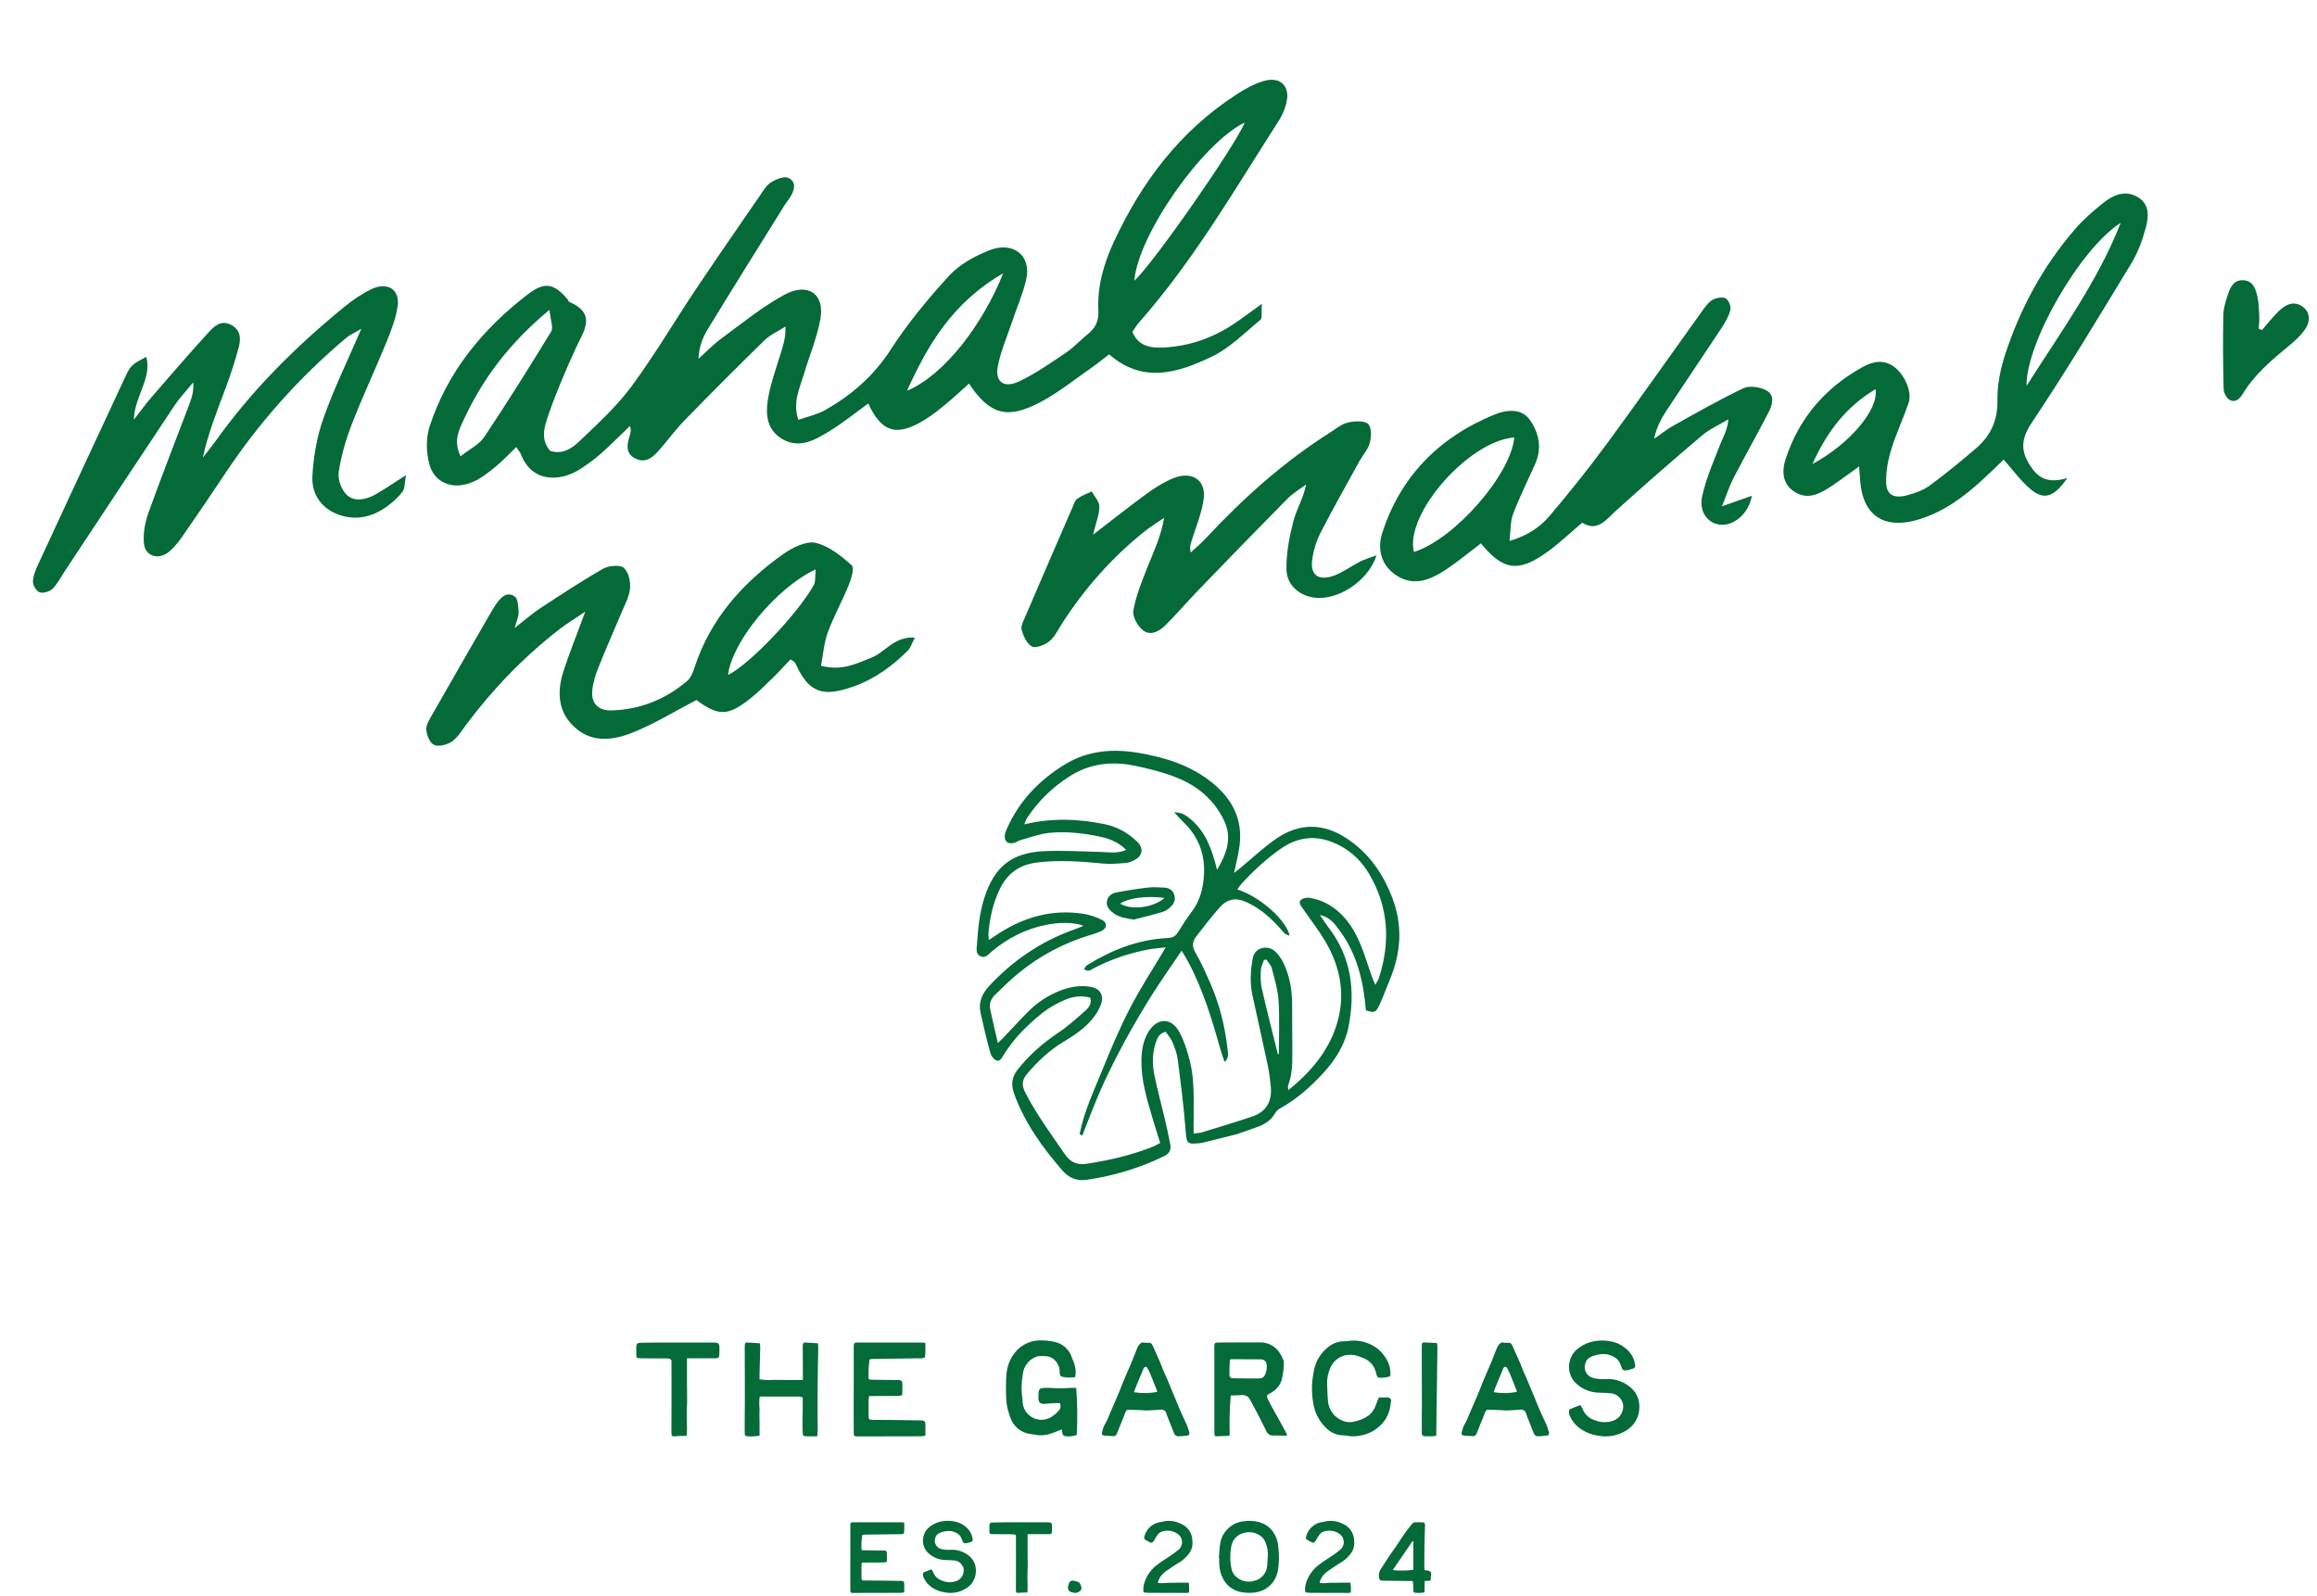 <svg width="707" height="487" viewBox="0 0 707 487" fill="none" xmlns="http://www.w3.org/2000/svg">
<g clip-path="url(#clip0_1074_475)">
<path d="M345.53 101.259C347.338 105.656 351.094 106.24 355.092 106.033C363.609 105.603 371.172 102.678 377.928 97.847C379.845 96.474 381.761 95.087 385.042 92.73C384.832 95.565 385.207 97.101 384.599 97.595C379.774 101.535 375.271 106.214 369.687 108.864C359.621 113.646 348.866 117.248 338.44 108.113C336.757 109.403 335.083 110.793 333.288 112.042C328.103 115.642 323.168 119.662 317.593 122.636C307.353 128.087 302.038 126.549 295.676 117.05C293.397 119.079 291.243 121.119 288.953 123.011C286.824 124.768 284.666 126.542 282.304 128.007C273.72 133.339 269.054 132.046 264.938 123.118C261.031 125.934 257.341 128.943 253.292 131.439C248.969 134.1 244.135 137.003 238.932 134.092C233.51 131.055 233.549 125.687 234.55 120.592C235.377 116.367 236.873 112.243 238.141 108.093C238.906 105.59 239.79 103.121 239.671 99.64C237.521 101.024 235.045 102.116 233.278 103.83C225.056 111.839 216.967 119.973 208.969 128.173C206.185 131.026 203.833 134.236 201.232 137.24C199.374 139.388 197.198 141.444 194.021 139.979C190.859 138.52 191.253 135.75 192.12 133.066C192.396 132.201 192.68 131.343 192.218 129.979C189.283 132.793 186.432 135.687 183.388 138.395C181.525 140.059 179.443 141.524 177.342 142.933C171.09 147.127 162.362 147.343 159.018 138.745C158.766 138.094 158.263 137.527 157.539 136.4C155.321 138.524 153.391 140.641 151.165 142.449C149.041 144.176 146.806 145.971 144.284 147.058C138.275 149.654 132.462 147.411 130.963 141.462C130.058 137.89 129.953 133.68 131.077 130.19C136.37 113.819 146.984 100.572 161.107 89.768C166.272 85.809 169.158 86.517 173.278 91.443C173.432 91.626 173.445 91.993 173.622 92.066C182.31 95.79 178.047 101.064 175.645 106.353C172.623 112.989 169.715 119.702 167.355 126.553C166.153 130.049 164.785 134.012 167.873 137.553C171.723 138.851 174.638 136.694 176.849 134.585C182.439 129.274 188.223 123.948 192.719 117.863C199.76 108.345 205.721 98.145 212.296 88.324C218.73 78.708 225.335 69.187 231.9 59.648C232.873 58.232 233.796 56.582 235.213 55.68C236.689 54.737 239.154 53.712 240.439 54.24C242.986 55.292 242.559 57.733 241.312 59.826C240.684 60.877 239.887 61.84 239.236 62.885C231.452 75.394 223.636 87.885 215.958 100.452C214.347 103.085 213.279 105.994 213.119 109.482C215.427 107.415 217.572 105.159 220.076 103.323C226.366 98.708 232.453 93.698 239.316 89.955C246.507 86.035 251.751 89.692 250.327 97.387C249.245 103.253 246.84 108.918 245.129 114.695C243.924 118.761 241.837 122.779 243.608 128.109C246.539 127.076 249.281 126.512 251.563 125.234C259.881 120.586 266.636 114.637 271.768 106.701C276.934 98.711 283.133 91.197 289.651 84.084C292.709 80.749 297.307 78.211 301.721 76.43C309.138 73.43 314.831 77.968 313.123 85.303C312.047 89.935 310.072 94.399 308.554 98.95C307.099 103.295 305.203 107.579 304.431 112.016C303.64 116.612 306.432 118.517 310.951 116.382C315.981 113.998 320.58 110.775 325.181 107.675C327.68 105.983 329.733 103.734 332.075 101.823C334.381 99.937 335.295 97.754 335.149 94.838C334.79 87.532 336.735 80.547 339.846 73.855C348.22 55.862 359.792 40.098 377.45 28.726C379.978 27.097 382.737 25.544 385.636 24.701C390.255 23.358 393.357 25.853 392.72 30.329C392.391 32.626 391.383 35.004 390.083 37.021C376.697 57.915 364.281 79.398 347.602 98.352C346.807 99.25 346.211 100.298 345.537 101.251L345.53 101.259ZM167.673 94.534C155.408 104.706 147.454 115.412 141.73 127.584C140.152 130.942 138.174 134.462 140.546 139.212C143.289 137.047 146.244 135.616 147.744 133.366C154.812 122.779 161.569 111.999 168.182 101.158C168.915 99.962 167.987 97.906 167.673 94.527L167.673 94.534ZM346.135 85.637C351.684 80.697 376.88 44.597 379.811 37.385C366.849 43.652 347.176 71.835 346.135 85.637ZM276.745 119.233C288.253 114.405 299.923 98.899 306.107 83.39C290.362 92.524 283.019 105.512 276.745 119.233Z" fill="#046A38"/>
<path d="M44.624 108.874C46.447 115.382 41.131 120.622 40.839 128.057C43.147 125.096 44.504 123.204 46.032 121.435C51.878 114.691 57.691 107.914 63.727 101.321C65.314 99.591 67.398 97.563 70.4 99.063C73.466 100.595 73.545 103.35 72.852 105.97C71.742 110.159 70.372 114.302 68.857 118.377C66.271 125.325 63.485 132.209 61.9 139.621C63.343 137.743 64.843 135.905 66.22 133.982C77.092 118.84 90.332 105.652 105.019 93.679C107.53 91.626 110.283 89.691 113.239 88.267C118.258 85.848 122.135 88.326 121.318 93.588C120.734 97.332 119.291 101.026 117.831 104.607C114.44 112.922 110.586 121.085 107.346 129.446C105.514 134.165 104.089 139.106 103.356 144.044C103.022 146.29 104.134 149.414 105.828 151.014C108.135 153.188 111.66 152.499 114.494 150.904C117.275 149.335 119.897 147.511 123.888 144.969C123.405 147.602 123.546 149.026 122.877 149.943C121.737 151.509 120.202 152.903 118.616 154.128C114.121 157.588 108.925 159.018 103.431 157.075C97.753 155.067 95.016 150.431 95.326 145.144C95.666 139.248 96.712 133.204 98.7 127.593C101.839 118.721 106.019 110.151 110.258 100.307C108.109 101.597 106.663 102.227 105.538 103.179C91.225 115.246 79.044 128.951 68.888 144.211C64.662 150.563 60.369 156.871 56.02 163.147C54.767 164.959 53.407 166.801 51.713 168.244C48.413 171.071 44.198 169.773 43.896 165.635C43.672 162.624 44.255 159.378 45.293 156.478C49.214 145.541 53.47 134.709 57.591 123.835C58.419 121.645 59.215 119.449 58.948 116.686C57.022 119.055 54.883 121.296 53.209 123.804C42.019 140.585 30.926 157.416 19.793 174.236C18.573 176.074 17.579 178.119 16.025 179.666C15.18 180.51 13.064 181.127 12.068 180.72C11.016 180.289 9.992 178.507 10.051 177.349C10.143 175.511 10.98 173.644 11.787 171.894C20.467 153.121 29.202 134.359 37.937 115.603C39.9 111.386 39.94 111.397 44.625 108.888L44.624 108.874Z" fill="#046A38"/>
<path d="M250.497 203.132C257.143 204.842 261.405 202.406 265.896 200.669C270.194 199.002 272.776 194.122 279.167 194.551C278.228 196.309 277.865 197.693 276.95 198.594C272.285 203.191 267.057 207.084 260.614 209.405C250.872 212.92 246.725 211.302 242.672 202.316C242.503 201.947 241.932 201.732 241.209 201.189C239.374 203.115 237.579 205.112 235.65 206.99C233.508 209.082 231.374 211.21 229.011 213.085C222.112 218.561 219.257 218.564 212.491 213.592C206.359 216.81 200.527 220.338 194.284 223.02C188.01 225.71 181.171 227.12 175.465 222.004C170.058 217.162 169.94 210.935 171.992 204.623C173.772 199.159 175.941 193.8 178.598 186.623C175.088 188.996 172.878 190.32 170.873 191.869C159.825 200.411 150.351 210.271 142.169 221.226C140.843 223.002 139.646 225.048 137.853 226.282C136.451 227.247 133.741 227.929 132.458 227.294C131.096 226.618 130.178 224.275 130.078 222.602C129.982 221.094 131.1 219.424 131.943 217.949C137.877 207.52 143.882 197.126 149.871 186.724C150.36 185.877 150.881 185.043 151.448 184.237C152.795 182.324 154.598 180.356 157.008 181.969C158.138 182.73 158.12 185.176 158.259 186.892C158.347 187.926 157.746 189.02 157.047 191.607C160.513 188.912 162.536 187.096 164.813 185.612C171.162 181.459 177.502 177.264 184.105 173.493C185.74 172.558 189.296 172.292 190.344 173.25C191.827 174.607 192.435 177.425 192.248 179.538C192.014 182.076 190.623 184.558 189.596 187.024C187.268 192.632 184.776 198.179 182.534 203.813C181.643 206.052 180.925 208.43 180.711 210.788C180.374 214.552 182.533 216.884 186.556 216.77C195.41 216.53 203.156 213.327 209.681 207.774C210.903 206.735 211.523 204.913 212.038 203.353C216.77 188.992 226.462 177.911 239.117 168.974C241.836 167.054 246.073 164.985 248.869 165.638C252.943 166.581 256.65 169.62 259.825 172.429C260.771 173.26 259.804 176.465 259.039 178.348C257.048 183.292 254.425 188.023 252.574 192.999C251.426 196.072 251.23 199.437 250.52 203.124L250.497 203.132ZM248.874 173.753C236.589 179.5 223.249 196.116 222.166 205.906C228.237 203.157 243.346 187.444 248.345 178.464C248.924 177.42 248.658 175.981 248.874 173.753Z" fill="#046A38"/>
<path d="M460.584 165.069C466.617 163.293 470.231 160.506 473.055 157.167C479.124 149.981 485.001 142.628 490.544 135.086C500.195 121.964 509.519 108.643 519.014 95.425C520.011 94.029 521.028 92.48 522.452 91.563C523.519 90.875 525.645 90.502 526.582 91.051C527.543 91.604 528.263 93.582 527.974 94.693C527.431 96.732 526.227 98.678 525.021 100.508C519.607 108.719 514.064 116.868 508.641 125.072C506.919 127.67 505.424 130.395 504.735 133.88C506.678 132.541 508.524 131.044 510.59 129.89C517.671 125.95 524.711 121.898 532.054 118.428C533.863 117.575 537.211 118.111 539.074 119.172C541.604 120.615 540.861 123.498 539.708 125.714C536.226 132.435 532.493 139.038 529.01 145.752C527.736 148.208 526.897 150.854 525.432 154.478C529.349 153.103 531.78 152.246 534.553 151.276C533.652 156.565 529.263 160.392 525.103 160.113C521.271 159.86 518.345 156.306 519.382 151.467C520.535 146.122 522.807 140.965 524.814 135.792C525.729 133.429 527.163 131.228 527.363 127.96C524.649 129.596 521.64 130.931 519.288 132.928C510.485 140.375 501.803 147.965 493.261 155.673C490.038 158.581 487.516 162.409 482.787 159.491C478.886 162.791 475.807 165.753 472.351 168.261C463.368 174.777 458.754 174.165 451.873 165.803C448.27 168.524 444.805 171.429 441.029 173.919C436.659 176.792 431.773 178.913 426.641 175.911C421.347 172.82 420.199 167.493 421.795 162.546C427.214 145.783 438.698 133.551 456.079 126.47C459.64 125.021 464.238 124.523 466.731 128.009C469.598 132.007 470.606 136.732 468.42 141.587C466.127 146.681 463.651 151.724 461.67 156.917C460.822 159.145 461.003 161.705 460.607 165.067L460.584 165.069ZM431.433 168.411C443.954 164.5 461.109 144.651 462.056 133.488C448.418 134.399 428.579 156.668 431.433 168.411Z" fill="#046A38"/>
<path d="M630.802 145.858C626.755 151.822 623.604 152.633 619.621 149.291C616.635 146.78 614.341 143.546 611.387 140.239C609.227 142.301 607.13 144.373 604.965 146.364C599.391 151.486 593.344 156.018 585.817 158.398C575.328 161.713 568.69 157.637 567.679 147.411C567.539 146.001 567.462 144.586 567.288 142.321C564.213 144.519 561.683 146.422 559.049 148.196C555.603 150.523 551.824 152.688 547.708 150.149C543.707 147.68 543.658 143.595 544.943 139.776C548.944 127.852 556.641 118.456 568.314 112.022C571.352 110.346 574.575 109.565 577.739 111.767C581.183 114.163 583.556 119.634 582.374 122.991C580.696 127.785 578.526 132.444 577.046 137.281C576.069 140.464 575.475 143.87 575.532 147.154C575.596 150.927 577.779 152.194 581.799 151.157C584.248 150.522 586.823 149.611 588.797 148.168C593.659 144.615 598.296 140.776 602.86 136.885C607.453 132.97 609.586 128.235 609.49 122.228C609.41 117.533 610.372 112.635 611.867 108.1C616.425 94.208 623.315 81.305 633.183 69.904C635.756 66.93 638.817 64.251 641.965 61.781C644.812 59.543 648.311 57.998 651.945 59.94C656.05 62.127 655.69 66.049 654.737 69.547C653.737 73.236 652.391 76.988 650.382 80.301C640.464 96.63 630.629 113.019 619.988 128.943C616.722 133.83 616.492 137.417 619.41 141.981C621.736 145.631 624.612 147.725 630.817 145.857L630.802 145.858ZM647.095 67.999C634.592 75.983 618.154 104.762 618.366 117.754C629.028 100.985 640.231 85.587 647.095 67.999ZM553.026 141.592C564.525 135.416 573.408 124.761 572.277 118.748C563.341 124.15 557.617 131.469 553.026 141.592Z" fill="#046A38"/>
<path d="M420.051 169.422C417.369 177.654 407.615 183.645 400.389 182.246C396.132 181.419 392.597 178.345 392.54 173.648C392.474 168.742 393.442 163.714 394.698 158.902C395.635 155.304 397.76 151.968 398.53 147.82C396.633 149.257 394.504 150.502 392.865 152.157C383.755 161.372 374.737 170.674 365.743 179.989C362.284 183.572 359.066 187.36 355.524 190.869C353.687 192.683 350.928 194.143 348.674 192.239C347.035 190.858 345.501 188.106 345.832 186.242C346.627 181.804 348.38 177.472 350.075 173.21C352.005 168.353 354.287 163.621 355.217 158.005C353.244 159.36 351.177 160.615 349.315 162.099C339.184 170.175 330.881 179.674 324.041 190.288C322.845 192.139 321.881 194.282 320.206 195.666C318.867 196.771 316.027 197.876 314.924 197.29C313.317 196.426 312.286 194.14 311.753 192.27C311.413 191.077 312.27 189.483 312.838 188.163C317.621 177.001 322.46 165.856 327.292 154.72C327.675 153.832 327.962 152.714 328.7 152.189C330.012 151.244 331.633 150.673 333.125 149.945C333.952 151.49 335.463 153.032 335.449 154.576C335.424 157.08 334.395 159.582 333.525 163.153C339.63 158.466 344.689 154.436 349.927 150.623C352.359 148.85 354.993 147.191 357.796 146.002C363.461 143.592 367.976 146.266 367.306 152.021C366.792 156.474 364.868 160.797 363.555 165.173C363.282 166.081 362.922 166.96 363.348 168.557C364.793 167.213 366.338 165.955 367.675 164.525C379.088 152.27 391.506 141.041 405.981 131.889C407.695 130.806 409.366 129.358 411.27 128.93C413.273 128.474 416.332 128.296 417.448 129.35C418.597 130.43 418.464 133.26 417.969 135.122C417.44 137.146 415.794 138.916 414.737 140.843C410.736 148.116 406.632 155.354 402.865 162.731C401.56 165.29 400.733 168.188 400.373 170.998C399.807 175.484 402.367 177.306 406.993 175.653C409.84 174.634 412.308 172.728 415.025 171.344C416.418 170.639 417.973 170.216 420.06 169.436L420.051 169.422Z" fill="#046A38"/>
</g>
<path d="M478.969 431.947C478.687 431.34 478.687 430.653 478.929 430.007L482.202 428.714C482.485 429.077 482.728 429.481 482.93 429.926C483.576 431.583 484.951 432.876 486.688 433.361C488.426 434.088 490.366 434.129 492.144 433.523C494.286 432.836 495.579 430.694 495.256 428.471C494.852 426.653 493.356 425.279 491.497 425.117C490.366 425.036 489.275 424.955 488.143 424.955C485.557 424.955 483.051 424.026 481.111 422.288C479.252 420.672 478.404 418.166 478.889 415.741C479.212 413.923 480.263 412.266 481.798 411.255C483.536 409.962 485.597 409.235 487.739 409.073C489.76 408.911 491.821 409.194 493.76 409.962C494.447 410.286 495.134 410.69 495.741 411.175C497.519 412.468 498.691 414.408 498.933 416.549C499.014 416.752 498.974 416.994 498.893 417.156C498.772 417.358 498.61 417.479 498.408 417.56C497.963 417.721 497.519 417.843 497.074 417.964C495.337 418.368 495.094 418.206 494.569 416.59C494.205 415.377 493.356 414.408 492.184 413.882C490.932 413.195 489.436 412.993 488.022 413.276C487.052 413.397 486.082 413.68 485.233 414.125C484.506 414.488 483.94 415.175 483.779 415.984C483.415 416.913 483.496 418.004 484.021 418.853C484.506 419.742 485.395 420.348 486.365 420.51C487.537 420.793 488.749 420.874 489.962 420.793C492.508 420.631 495.013 421.399 497.034 422.935C499.176 424.43 500.388 426.976 500.226 429.562C500.186 432.31 498.772 434.856 496.428 436.352C493.76 438.089 490.487 438.695 487.375 438.008C485.678 437.766 484.061 437.119 482.607 436.19C480.99 435.18 479.737 433.684 478.969 431.947Z" fill="#046A38"/>
<path d="M456.765 411.296C457.29 410.245 457.937 409.275 459.149 409.72C459.675 409.72 459.998 409.72 460.362 409.72C460.766 409.68 461.17 409.962 461.372 410.367C462.14 412.064 462.908 413.802 463.676 415.499C464.12 416.55 464.484 417.6 464.928 418.651C465.09 419.055 465.333 419.459 465.535 419.904C466.545 422.329 467.555 424.753 468.566 427.219C469.091 428.471 469.576 429.765 470.142 430.977C470.667 432.23 471.314 433.402 471.839 434.655C472.162 435.422 472.445 436.231 472.647 437.079C472.728 437.281 472.688 437.564 472.566 437.766C472.405 437.968 472.162 438.049 471.92 438.049C470.99 438.17 470.061 438.251 469.131 438.251C468.848 438.211 468.606 438.09 468.404 437.928C468.242 437.766 468.081 437.564 468 437.322C467.313 435.584 466.626 433.846 465.939 432.109C465.858 431.826 465.777 431.583 465.656 431.3C465.494 430.492 464.726 429.967 463.878 430.128C462.504 430.25 461.089 430.29 459.715 430.371C458.988 430.371 458.301 430.29 457.614 430.25C456.482 430.209 455.351 430.209 454.26 430.128C453.815 430.088 453.411 430.33 453.249 430.735C452.966 431.381 452.724 432.068 452.481 432.715C451.875 434.129 451.309 435.544 450.744 436.998C450.299 438.17 450.057 438.292 448.763 438.17C448.319 438.13 447.834 438.13 447.349 438.09C445.975 438.049 445.773 437.766 446.177 436.473C446.379 435.584 446.743 434.776 447.228 434.008C447.672 433.159 448.076 432.27 448.4 431.341C449.774 428.148 451.229 424.956 452.441 421.723C453.168 419.864 454.017 418.085 454.785 416.267C455.432 414.772 455.997 413.236 456.603 411.7C456.684 411.579 456.725 411.417 456.765 411.296ZM455.755 424.794C458.099 425.198 460.483 425.158 462.827 424.713C462.827 424.592 462.827 424.43 462.787 424.309C462.14 422.652 461.493 420.995 460.806 419.338C460.523 418.692 460.241 418.045 459.877 417.439C459.554 416.873 459.028 416.913 458.705 417.52C458.665 417.641 458.624 417.803 458.543 417.924C458.018 419.217 457.452 420.51 456.927 421.803C456.523 422.773 456.119 423.784 455.755 424.794Z" fill="#046A38"/>
<path d="M437.198 409.72C437.602 409.761 438.006 409.761 438.451 409.801C438.532 410.084 438.572 410.407 438.612 410.69C438.491 419.823 438.37 428.876 438.249 438.09C437.036 438.292 435.784 438.292 434.531 438.211C434.369 438.211 434.167 438.13 434.046 437.969C433.925 437.807 433.844 437.645 433.844 437.443C433.844 435.705 433.844 434.008 433.844 432.27C433.844 430.816 433.884 429.361 433.884 427.906C433.884 424.309 433.844 420.672 433.844 417.075C433.844 414.974 433.844 412.832 433.844 410.731C433.844 409.639 434.005 409.518 435.097 409.639C435.784 409.72 436.471 409.68 437.198 409.72Z" fill="#046A38"/>
<path d="M419.87 428.593C420.153 427.825 420.436 427.098 420.759 426.37C421.567 426.37 422.295 426.451 422.982 426.37C423.588 426.249 424.235 426.572 424.518 427.138C424.396 427.906 424.275 428.674 424.154 429.482C423.75 431.745 422.578 433.766 420.84 435.261C419.304 436.635 417.445 437.565 415.425 437.969C413.849 438.332 412.192 438.373 410.575 438.009C410.373 437.969 410.131 437.969 409.888 437.969C407.908 437.928 406.009 437.12 404.635 435.706C402.533 433.685 401.159 431.018 400.715 428.149C400.189 425.077 400.189 421.965 400.795 418.934C401.199 415.661 402.978 412.671 405.645 410.731C406.857 409.842 408.312 409.316 409.807 409.276C410.616 409.276 411.383 409.195 412.192 409.074C414.738 408.872 417.324 409.559 419.506 410.933C420.759 411.701 421.85 412.792 422.659 414.085C423.871 415.782 424.437 417.843 424.235 419.904C423.224 420.268 422.133 420.43 421.082 420.389C420.557 420.43 420.072 420.026 420.032 419.46C419.91 418.894 419.708 418.288 419.506 417.722C418.739 416.025 417.284 414.732 415.506 414.206C414.01 413.479 412.353 413.236 410.737 413.479C408.474 413.923 406.615 415.499 405.807 417.641C405.2 419.137 404.877 420.753 404.958 422.37C405.039 424.026 405.039 425.683 405.2 427.34C405.362 430.048 407.059 432.432 409.565 433.443C410.575 433.927 411.747 434.049 412.838 433.847C414.616 433.564 416.273 432.877 417.728 431.826C418.739 430.977 419.466 429.846 419.87 428.593Z" fill="#046A38"/>
<path d="M392.649 437.563C392.689 437.644 392.689 437.725 392.689 438.048C392.204 438.048 391.84 438.048 391.477 438.048C390.507 438.048 389.537 437.967 388.567 438.008C387.637 438.088 386.789 437.563 386.425 436.714C385.536 434.936 384.647 433.118 383.717 431.34C382.99 429.925 382.222 428.511 381.454 427.137C381.01 426.126 379.959 425.52 378.828 425.682C377.777 425.763 376.726 425.763 375.554 425.803C375.19 429.804 375.11 433.886 375.231 437.927C375.069 438.008 374.867 438.088 374.625 438.129C373.412 438.169 372.24 438.21 371.028 438.25C370.947 438.25 370.866 438.169 370.624 438.088C370.583 437.684 370.543 437.321 370.543 436.957C370.543 430.531 370.543 424.106 370.543 417.68C370.543 415.457 370.543 413.194 370.543 410.972C370.543 409.8 370.664 409.638 371.796 409.638C375.19 409.638 378.625 409.638 382.02 409.598H384.809C387.031 409.678 389.052 410.77 390.305 412.548C390.83 413.316 391.275 414.164 391.598 415.013C391.719 415.215 391.76 415.457 391.76 415.7C391.76 417.519 391.517 419.337 391.073 421.115C390.507 422.813 389.294 424.227 387.718 425.035C386.465 425.682 386.344 425.884 386.95 427.096C387.92 429.076 389.052 430.976 390.103 432.875C390.951 434.451 391.8 436.027 392.649 437.563ZM375.797 414.73C375.595 414.73 375.433 414.811 375.271 414.892C375.19 416.427 375.11 417.923 375.15 419.377C375.11 419.701 375.19 420.024 375.433 420.267C375.635 420.469 375.958 420.59 376.282 420.549C378.949 420.59 381.616 420.63 384.283 420.59C385.011 420.63 385.657 420.226 385.981 419.539C386.506 418.488 386.668 417.316 386.465 416.144C386.304 415.377 385.698 414.811 384.889 414.77C381.858 414.73 378.828 414.73 375.797 414.73Z" fill="#046A38"/>
<path d="M347.011 411.296C347.537 410.245 348.183 409.275 349.396 409.72C349.921 409.72 350.244 409.72 350.608 409.72C351.012 409.68 351.416 409.962 351.618 410.367C352.386 412.064 353.154 413.802 353.922 415.499C354.366 416.55 354.73 417.6 355.175 418.651C355.336 419.055 355.579 419.459 355.781 419.904C356.791 422.329 357.801 424.753 358.812 427.219C359.337 428.471 359.822 429.765 360.388 430.977C360.913 432.23 361.56 433.402 362.085 434.655C362.408 435.422 362.691 436.231 362.893 437.079C362.974 437.281 362.934 437.564 362.813 437.766C362.651 437.968 362.408 438.049 362.166 438.049C361.236 438.17 360.307 438.251 359.377 438.251C359.095 438.211 358.852 438.09 358.65 437.928C358.488 437.766 358.327 437.564 358.246 437.322C357.559 435.584 356.872 433.846 356.185 432.109C356.104 431.826 356.023 431.583 355.902 431.3C355.74 430.492 354.972 429.967 354.124 430.128C352.75 430.25 351.335 430.29 349.961 430.371C349.234 430.371 348.547 430.29 347.86 430.25C346.728 430.209 345.597 430.209 344.506 430.128C344.061 430.088 343.657 430.33 343.495 430.735C343.212 431.381 342.97 432.068 342.728 432.715C342.121 434.129 341.556 435.544 340.99 436.998C340.545 438.17 340.303 438.292 339.01 438.17C338.565 438.13 338.08 438.13 337.595 438.09C336.221 438.049 336.019 437.766 336.423 436.473C336.625 435.584 336.989 434.776 337.474 434.008C337.918 433.159 338.323 432.27 338.646 431.341C340.02 428.148 341.475 424.956 342.687 421.723C343.415 419.864 344.263 418.085 345.031 416.267C345.678 414.772 346.243 413.236 346.85 411.7C346.93 411.579 346.971 411.417 347.011 411.296ZM346.001 424.794C348.345 425.198 350.729 425.158 353.073 424.713C353.073 424.592 353.073 424.43 353.033 424.309C352.386 422.652 351.739 420.995 351.052 419.338C350.77 418.692 350.487 418.045 350.123 417.439C349.8 416.873 349.274 416.913 348.951 417.52C348.911 417.641 348.87 417.803 348.789 417.924C348.264 419.217 347.698 420.51 347.173 421.803C346.769 422.773 346.365 423.784 346.001 424.794Z" fill="#046A38"/>
<path d="M327.796 416.064C328.24 417.398 328.361 418.813 328.078 420.187C326.947 420.389 325.775 420.389 324.643 420.187C323.754 420.065 323.391 419.904 323.35 418.732C323.391 417.196 322.744 415.741 321.572 414.771C320.885 414.165 320.036 413.842 319.147 413.801C318.339 413.721 317.49 413.721 316.642 413.842C314.177 414.529 312.398 416.671 312.115 419.217C311.631 421.803 311.59 424.43 311.994 427.057C311.994 427.703 312.075 428.35 312.237 428.996C312.722 430.855 314.177 432.351 316.035 432.957C317.894 433.523 319.915 433.159 321.41 431.906C322.057 431.502 322.582 430.977 323.067 430.411C323.714 429.603 323.633 429.562 323.552 428.229C323.229 428.148 322.865 428.107 322.501 428.107C321.289 428.148 320.077 428.229 318.864 428.35C317.45 428.471 316.884 427.986 316.844 426.572C316.844 426.006 316.884 425.44 316.925 424.874C316.965 424.066 317.288 423.622 318.056 423.541C318.945 423.42 319.794 423.42 320.683 423.5C322.744 423.662 324.805 423.622 326.826 423.46C327.351 423.46 327.876 423.46 328.402 423.5C328.765 428.269 328.806 433.078 328.563 437.847C327.472 438.251 326.26 438.372 325.047 438.211C324.563 438.17 324.199 437.766 324.158 437.281C324.078 436.958 324.037 436.594 323.956 436.15C322.825 436.594 321.774 437.079 320.683 437.402C319.147 437.968 317.45 438.089 315.874 437.766C315.389 437.645 314.944 437.604 314.459 437.564C311.509 437.2 309.044 435.139 308.195 432.27C307.347 430.007 306.943 427.663 306.983 425.279C306.983 423.541 306.902 421.803 307.064 420.065C307.104 417.721 307.832 415.418 309.125 413.478C310.903 410.77 313.894 409.073 317.127 408.992C318.864 408.952 320.602 409.114 322.259 409.558C324.563 410.205 326.381 411.983 327.068 414.246C327.27 414.852 327.593 415.418 327.796 416.064Z" fill="#046A38"/>
<path d="M280.797 409.639C281.242 409.639 281.686 409.679 282.373 409.719C282.373 411.053 282.414 412.225 282.333 413.397C282.333 414.246 282.09 414.407 281.201 414.448C281.08 414.448 280.918 414.448 280.797 414.448C276.029 414.529 271.26 414.569 266.491 414.65C266.127 414.65 265.764 414.69 265.36 414.731C265.036 416.711 264.956 418.731 265.036 420.752C265.238 420.873 265.44 420.914 265.643 420.995C268.31 421.035 270.977 421.035 273.644 421.075C273.765 421.075 273.927 421.075 274.048 421.075C275.099 421.116 275.301 421.318 275.342 422.288C275.382 423.136 275.342 423.985 275.342 424.834C275.342 425.117 275.301 425.359 275.261 425.763C274.857 425.844 274.452 425.884 274.048 425.925C271.543 425.965 268.997 425.965 266.491 425.965H265.198C265.117 426.329 265.077 426.693 265.036 427.056C265.036 428.713 265.036 430.411 265.036 432.068C265.077 433.078 265.238 433.24 266.208 433.24C268.471 433.28 270.775 433.28 273.078 433.28C275.705 433.32 278.372 433.361 281.04 433.401C282.09 433.442 282.333 433.644 282.373 434.614C282.414 435.745 282.373 436.836 282.373 438.049C281.969 438.129 281.605 438.21 281.201 438.251C274.695 438.251 268.189 438.291 261.682 438.291C260.631 438.291 260.51 438.17 260.51 437.038C260.47 432.229 260.51 427.42 260.51 422.611C260.51 418.853 260.51 415.054 260.51 411.255C260.51 409.639 260.51 409.639 262.127 409.639C268.31 409.639 274.533 409.639 280.797 409.639Z" fill="#046A38"/>
<path d="M249.512 436.391C249.471 436.917 249.431 437.482 249.391 438.25C248.097 438.25 247.047 438.291 245.996 438.25C245.107 438.21 244.986 438.048 244.945 437.119C244.743 434.047 244.986 430.936 244.945 427.864C244.945 427.42 244.945 426.935 244.945 426.409C244.581 426.288 244.218 426.167 243.854 426.126C239.894 426.126 235.933 426.126 231.811 426.126C231.649 427.42 231.649 428.753 231.771 430.047C231.69 431.421 231.771 432.795 231.771 434.128C231.771 435.421 231.771 436.715 231.771 438.048C230.518 438.291 229.265 438.331 228.012 438.25C227.81 438.25 227.568 438.169 227.447 438.008C227.285 437.846 227.204 437.644 227.245 437.402C227.245 435.623 227.204 433.886 227.245 432.108C227.245 430.37 227.285 428.632 227.285 426.894C227.285 421.6 227.245 416.306 227.245 411.012C227.245 410.77 227.245 410.487 227.285 410.204C227.285 410.002 227.366 409.84 227.487 409.759C227.608 409.638 227.81 409.598 227.972 409.638C229.225 409.679 230.478 409.8 231.892 409.881C231.932 410.325 231.973 410.77 231.973 411.214C231.932 413.841 231.852 416.468 231.771 419.095C231.771 419.62 231.771 420.186 231.771 420.873C233.226 421.075 234.68 421.156 236.135 421.035C237.59 421.075 239.045 421.075 240.5 421.075C241.955 421.075 243.369 421.075 244.986 421.075C244.986 420.065 244.986 419.176 244.986 418.327C244.986 415.821 244.986 413.356 244.945 410.851C244.945 410.649 244.945 410.406 244.986 410.164C245.026 410.002 245.107 409.84 245.228 409.759C245.349 409.638 245.511 409.598 245.673 409.638C246.925 409.679 248.178 409.8 249.593 409.881C249.633 410.325 249.673 410.81 249.673 411.255C249.593 415.943 249.471 420.59 249.471 425.278C249.431 428.996 249.471 432.673 249.512 436.391Z" fill="#046A38"/>
<path d="M216.089 414.448H209.623C209.623 417.236 209.623 419.782 209.623 422.369C209.623 424.955 209.744 427.541 209.583 430.087C209.421 432.674 209.825 435.462 209.502 438.129C208.976 438.129 208.532 438.129 208.128 438.129C207.4 438.17 206.632 438.21 205.905 438.251C205.097 438.332 204.895 438.17 204.895 437.362C204.854 435.786 204.895 434.25 204.895 432.714C204.895 427.42 204.935 421.884 204.895 416.59C204.895 414.771 205.137 414.488 202.955 414.488C201.217 414.488 197.176 414.488 195.479 414.448C194.226 414.448 194.105 414.286 194.145 413.074C194.145 412.306 194.145 411.781 194.145 411.053C194.185 410.002 194.428 409.719 195.479 409.719C197.54 409.639 201.904 409.639 203.965 409.639C207.602 409.639 213.543 409.639 217.18 409.639C219.282 409.639 219.564 409.679 219.524 411.74C219.484 412.387 219.524 412.831 219.484 413.478C219.443 414.165 219.241 414.407 218.554 414.448C217.786 414.488 216.816 414.448 216.089 414.448Z" fill="#046A38"/>
<path d="M436.582 481.337C436.552 481.611 436.552 481.885 436.521 482.31L434.727 482.402L434.666 485.868C433.693 486.051 432.72 486.081 431.777 485.99C431.382 485.96 431.26 485.655 431.26 485.291C431.26 484.713 431.261 484.135 431.23 483.588C431.23 483.192 431.139 482.827 431.078 482.402C430.5 482.402 429.983 482.402 429.466 482.402C427.003 482.371 424.54 482.341 422.077 482.31C421.104 482.31 420.799 482.037 420.769 481.064C420.678 480.273 420.86 479.482 421.286 478.844C422.046 477.658 422.837 476.502 423.597 475.286C424.966 473.187 426.486 471.241 427.794 469.082C428.736 467.653 429.77 466.284 430.896 464.946C431.108 464.612 431.504 464.46 431.899 464.49C432.538 464.49 433.176 464.46 433.785 464.49C434.666 464.52 434.849 464.703 434.818 465.585C434.788 467.47 434.697 469.386 434.666 471.302C434.636 473.37 434.606 475.438 434.606 477.475C434.606 477.992 434.666 478.479 434.697 479.087C435.031 479.117 435.396 479.178 435.731 479.239C436.491 479.391 436.734 479.725 436.673 480.486C436.643 480.759 436.582 481.033 436.582 481.337ZM431.26 478.996V470.329L431.017 470.238L424.966 479.087C427.064 479.3 429.162 479.269 431.26 478.996Z" fill="#046A38"/>
<path d="M401.549 469.994C401.366 470.389 401.001 470.693 400.576 470.754C400.089 470.511 399.542 470.267 399.055 469.963C398.447 469.568 398.386 469.416 398.569 468.747C399.177 466.497 401.032 464.794 403.343 464.429C403.525 464.398 403.708 464.398 403.86 464.368C405.745 463.82 407.752 464.003 409.486 464.854C411.706 465.675 413.165 467.743 413.196 470.085C413.348 471.271 413.135 472.487 412.527 473.491C411.767 474.707 410.733 475.741 409.547 476.532C408.057 477.383 406.658 478.356 405.259 479.33C404.164 480.029 403.313 481.033 402.826 482.249C402.765 482.492 402.704 482.766 402.674 483.009C403.708 483.1 404.772 483.07 405.837 482.948C406.871 482.979 407.874 482.918 408.908 482.918C409.942 482.918 411.006 482.918 412.071 482.918C412.223 483.921 412.253 484.925 412.192 485.929C411.919 485.989 411.675 486.02 411.432 486.05C407.509 486.05 403.617 486.05 399.724 486.02C399.238 485.989 398.751 485.929 398.295 485.868C398.143 484.834 398.234 483.769 398.599 482.766C399.238 480.88 400.363 479.208 401.883 477.9C403.009 476.988 404.225 476.136 405.472 475.376C406.779 474.555 407.996 473.673 409.182 472.67C409.79 472.031 410.124 471.149 410.033 470.267C409.942 469.355 409.486 468.564 408.726 468.047C407.388 467.074 405.685 466.801 404.103 467.257C403.465 467.439 402.887 467.835 402.522 468.382C402.157 468.899 401.823 469.416 401.549 469.994Z" fill="#046A38"/>
<path d="M372.045 475.407H371.924C372.045 473.826 372.106 472.244 372.38 470.663C372.714 468.96 373.596 467.409 374.904 466.254C376.09 465.128 377.58 464.429 379.192 464.216C380.864 463.912 382.567 464.003 384.179 464.429C386.308 465.007 388.072 466.436 389.045 468.382C389.653 469.508 389.987 470.754 390.048 472.032C390.231 473.491 390.291 474.92 390.231 476.38C390.2 477.384 390.079 478.357 389.896 479.33C389.41 482.158 387.463 484.469 384.787 485.473C383.753 485.807 382.659 485.99 381.594 486.02C380.712 486.051 379.83 485.99 378.979 485.838C376.425 485.473 374.235 483.861 373.11 481.519C372.471 480.242 372.137 478.874 372.045 477.445C371.985 476.776 372.045 476.106 372.045 475.407ZM386.673 477.657C386.734 476.776 386.794 475.894 386.855 475.012C386.977 473.552 386.734 472.092 386.186 470.724C385.973 470.146 385.639 469.599 385.213 469.143C383.662 467.653 381.412 467.136 379.344 467.805C377.671 468.23 376.364 469.538 375.877 471.18C375.634 472.032 375.512 472.913 375.451 473.795C375.33 475.468 375.421 477.171 375.816 478.843C375.999 479.634 376.425 480.364 377.002 480.942C378.584 482.493 380.956 483.01 383.054 482.249C385.122 481.641 386.551 479.786 386.673 477.657Z" fill="#046A38"/>
<path d="M352.191 469.994C352.009 470.389 351.644 470.693 351.218 470.754C350.732 470.511 350.184 470.267 349.698 469.963C349.09 469.568 349.029 469.416 349.211 468.747C349.819 466.497 351.674 464.794 353.986 464.429C354.168 464.398 354.351 464.398 354.503 464.368C356.388 463.82 358.395 464.003 360.128 464.854C362.348 465.675 363.808 467.743 363.838 470.085C363.991 471.271 363.778 472.487 363.169 473.491C362.409 474.707 361.375 475.741 360.189 476.532C358.699 477.383 357.3 478.356 355.901 479.33C354.807 480.029 353.955 481.033 353.469 482.249C353.408 482.492 353.347 482.766 353.317 483.009C354.351 483.1 355.415 483.07 356.479 482.948C357.513 482.979 358.517 482.918 359.551 482.918C360.585 482.918 361.649 482.918 362.713 482.918C362.865 483.921 362.896 484.925 362.835 485.929C362.561 485.989 362.318 486.02 362.075 486.05C358.152 486.05 354.259 486.05 350.367 486.02C349.88 485.989 349.394 485.929 348.938 485.868C348.786 484.834 348.877 483.769 349.242 482.766C349.88 480.88 351.005 479.208 352.526 477.9C353.651 476.988 354.868 476.136 356.114 475.376C357.422 474.555 358.638 473.673 359.824 472.67C360.433 472.031 360.767 471.149 360.676 470.267C360.585 469.355 360.128 468.564 359.368 468.047C358.03 467.074 356.327 466.801 354.746 467.257C354.107 467.439 353.529 467.835 353.165 468.382C352.8 468.899 352.465 469.416 352.191 469.994Z" fill="#046A38"/>
<path d="M329.64 483.375C329.853 483.74 329.974 484.135 330.005 484.561C330.035 485.291 329.001 486.051 328.028 486.051C327.663 485.96 327.207 485.899 326.781 485.777C326.234 485.564 325.869 485.078 325.869 484.5C325.839 484.439 325.869 484.348 325.869 484.287C326.203 482.614 326.477 481.793 328.728 482.614C329.153 482.706 329.488 482.979 329.64 483.375Z" fill="#046A38"/>
<path d="M318.426 468.109H313.56C313.56 470.207 313.56 472.123 313.56 474.069C313.56 476.016 313.651 477.962 313.53 479.878C313.408 481.824 313.712 483.922 313.469 485.929C313.073 485.929 312.739 485.929 312.435 485.929C311.887 485.96 311.31 485.99 310.762 486.021C310.154 486.081 310.002 485.96 310.002 485.351C309.972 484.166 310.002 483.01 310.002 481.854C310.002 477.871 310.032 473.704 310.002 469.721C310.002 468.352 310.184 468.139 308.542 468.139C307.235 468.139 304.194 468.139 302.916 468.109C301.974 468.109 301.883 467.987 301.913 467.075C301.913 466.497 301.913 466.102 301.913 465.555C301.943 464.764 302.126 464.551 302.916 464.551C304.467 464.49 307.752 464.49 309.303 464.49C312.039 464.49 316.51 464.49 319.247 464.49C320.828 464.49 321.041 464.521 321.01 466.072C320.98 466.558 321.01 466.893 320.98 467.379C320.95 467.896 320.798 468.079 320.281 468.109C319.703 468.139 318.973 468.109 318.426 468.109Z" fill="#046A38"/>
<path d="M281.781 481.276C281.568 480.82 281.568 480.303 281.75 479.817L284.214 478.844C284.427 479.117 284.609 479.421 284.761 479.756C285.248 481.003 286.282 481.976 287.589 482.341C288.897 482.888 290.356 482.918 291.695 482.462C293.306 481.945 294.279 480.334 294.036 478.661C293.732 477.293 292.607 476.259 291.208 476.137C290.356 476.076 289.535 476.015 288.684 476.015C286.738 476.015 284.852 475.316 283.393 474.008C281.994 472.792 281.355 470.906 281.72 469.082C281.963 467.713 282.754 466.467 283.91 465.706C285.217 464.733 286.768 464.186 288.38 464.064C289.9 463.943 291.451 464.155 292.911 464.733C293.428 464.977 293.945 465.281 294.401 465.646C295.739 466.619 296.621 468.078 296.803 469.69C296.864 469.842 296.834 470.025 296.773 470.146C296.682 470.298 296.56 470.39 296.408 470.45C296.074 470.572 295.739 470.663 295.405 470.754C294.097 471.059 293.914 470.937 293.519 469.721C293.245 468.808 292.607 468.078 291.725 467.683C290.782 467.166 289.657 467.014 288.593 467.227C287.863 467.318 287.133 467.531 286.494 467.865C285.947 468.139 285.521 468.656 285.4 469.264C285.126 469.964 285.187 470.785 285.582 471.423C285.947 472.092 286.616 472.549 287.346 472.67C288.228 472.883 289.14 472.944 290.052 472.883C291.968 472.762 293.854 473.339 295.374 474.495C296.986 475.62 297.898 477.536 297.777 479.482C297.746 481.55 296.682 483.466 294.918 484.591C292.911 485.899 290.448 486.355 288.106 485.838C286.829 485.655 285.613 485.169 284.518 484.469C283.301 483.709 282.359 482.584 281.781 481.276Z" fill="#046A38"/>
<path d="M274.731 464.49C275.065 464.49 275.4 464.521 275.917 464.551C275.917 465.555 275.947 466.436 275.886 467.318C275.886 467.957 275.704 468.079 275.035 468.109C274.943 468.109 274.822 468.109 274.731 468.109C271.142 468.17 267.554 468.2 263.965 468.261C263.692 468.261 263.418 468.291 263.114 468.322C262.871 469.812 262.81 471.332 262.871 472.853C263.023 472.944 263.175 472.975 263.327 473.035C265.334 473.066 267.341 473.066 269.348 473.096C269.439 473.096 269.561 473.096 269.652 473.096C270.443 473.127 270.595 473.279 270.625 474.009C270.656 474.647 270.625 475.286 270.625 475.924C270.625 476.137 270.595 476.32 270.564 476.624C270.26 476.685 269.956 476.715 269.652 476.745C267.767 476.776 265.851 476.776 263.965 476.776H262.992C262.931 477.05 262.901 477.323 262.871 477.597C262.871 478.844 262.871 480.121 262.871 481.368C262.901 482.128 263.023 482.25 263.752 482.25C265.455 482.28 267.189 482.28 268.922 482.28C270.899 482.31 272.906 482.341 274.913 482.371C275.704 482.402 275.886 482.554 275.917 483.284C275.947 484.135 275.917 484.956 275.917 485.868C275.612 485.929 275.339 485.99 275.035 486.021C270.139 486.021 265.243 486.051 260.347 486.051C259.556 486.051 259.465 485.96 259.465 485.108C259.434 481.489 259.465 477.871 259.465 474.252C259.465 471.424 259.465 468.565 259.465 465.707C259.465 464.49 259.465 464.49 260.681 464.49C265.334 464.49 270.017 464.49 274.731 464.49Z" fill="#046A38"/>
<path d="M690.21 100.709C691.843 98.841 693.374 96.886 695.135 95.124C697.876 92.39 700.314 91.944 702.543 93.521C704.947 95.221 705.225 98.098 702.992 100.994C701.795 102.549 700.315 103.967 698.766 105.237C693.353 109.676 688.023 114.151 684.406 120.083C683.541 121.502 682.238 123.006 680.398 122.044C679.371 121.51 678.537 119.843 678.502 118.652C678.313 111.137 678.27 103.616 678.411 96.103C678.447 94.046 679.141 91.96 679.785 89.957C680.497 87.737 681.554 85.323 684.564 85.503C687.523 85.677 688.288 88.222 688.799 90.426C689.268 92.455 689.289 94.581 689.387 96.675C689.444 97.869 689.269 99.07 689.196 100.269C689.532 100.418 689.868 100.561 690.204 100.709L690.21 100.709Z" fill="#046A38"/>
<g clip-path="url(#clip1_1074_475)">
<path d="M424.714 273.609C421.808 266.228 417.545 260.185 410.911 255.811C403.838 251.146 396.643 251.059 389.693 255.727C385.684 258.418 382.156 261.825 378.408 264.907C377.921 265.306 377.418 265.683 376.57 266.351C377.206 263.227 377.909 260.633 378.241 257.989C379.231 250.099 376.093 243.917 370.078 238.982C363.46 233.554 355.639 231.12 347.38 229.718C339.588 228.393 332.022 228.99 325.162 233.119C317.387 237.799 311.214 244.104 307.408 252.494C307.112 253.151 306.799 253.825 306.66 254.524C306.247 256.61 307.492 257.754 309.508 257.158C310.195 256.955 310.808 256.487 311.495 256.3C314.371 255.517 317.225 254.425 320.157 254.131C325.32 253.619 330.493 254.202 335.579 255.266C338.524 255.881 341.268 256.971 343.665 259.33C340.875 260.542 338.23 260.01 335.605 259.943C329.923 259.801 324.224 259.446 318.561 259.717C308.579 260.191 303.361 264.529 300.316 274.086C298.859 278.667 298.436 283.395 298.104 288.143C298.01 289.455 297.652 291.015 299.133 291.763C300.655 292.533 301.597 291.186 302.597 290.348C307.441 286.283 312.897 283.479 319.119 282.212C323.411 281.339 327.613 281.407 330.493 282.422C330.435 282.499 330.39 282.618 330.313 282.647C329.355 283.021 328.397 283.395 327.43 283.743C317.503 287.324 309.053 293.11 301.871 300.804C299.697 303.131 298.494 305.803 299.194 309.004C300.097 313.143 301.094 317.262 302.209 321.349C302.445 322.21 303.219 323.251 303.996 323.554C305.17 324.008 305.702 322.777 306.247 321.891C309.327 316.895 313.436 312.804 317.958 309.162C319.944 307.563 322.266 306.293 324.595 305.23C327.143 304.066 329.906 303.647 332.687 304.421C333.203 306.222 332.248 307.447 331.203 308.369C328.504 310.758 325.801 313.194 322.818 315.19C318.119 318.329 313.968 321.991 310.488 326.419C308.692 328.708 308.447 331.009 309.514 333.917C312.752 342.736 318.087 350.136 324.159 357.127C326.175 359.448 328.626 360.428 331.606 359.993C339.849 358.797 347.735 356.409 355.243 352.766C356.807 352.009 357.4 350.861 357.104 349.272C356.61 346.639 356.036 344.018 355.427 341.408C354.369 336.882 353.114 332.399 352.211 327.844C351.585 324.692 351.602 321.446 352.611 318.323C353.079 316.875 353.566 315.341 355.678 314.822C356.336 315.779 357.197 316.692 357.655 317.775C358.374 319.477 359.1 321.259 359.335 323.07C360.258 330.136 361.158 337.211 361.728 344.309C362.119 349.166 361.938 349.247 366.692 348.741L377.547 346.03C379.65 345.288 381.495 344.631 383.349 343.989C385.758 343.158 387.835 341.927 389.135 339.596C389.461 339.013 390.057 338.494 390.654 338.165C395.798 335.332 400.091 331.457 404.006 327.164C407.679 323.132 410.495 318.529 411.53 313.107C413.588 302.3 412.349 292.105 405.438 283.079C404.483 281.832 403.642 280.498 402.748 279.202C405.883 279.801 407.402 282.074 408.95 284.188C414.191 291.35 416.061 299.65 416.79 308.279C419.248 309.069 419.764 309.023 420.773 306.944C421.989 304.443 422.889 301.787 423.969 299.218C427.53 290.777 428.159 282.383 424.708 273.616L424.714 273.609ZM390.225 321.681C390.119 321.659 390.012 321.633 389.903 321.61C388.255 314.916 386.536 308.24 385.007 301.516C384.604 299.74 384.649 297.826 384.739 295.985C384.791 294.951 385.352 293.942 385.681 292.92C385.916 292.872 386.152 292.827 386.391 292.778C386.961 293.645 387.81 294.441 388.055 295.395C388.893 298.67 389.925 301.974 390.135 305.317C390.477 310.751 390.228 316.224 390.228 321.678L390.225 321.681ZM420.722 298.519C420.547 299.057 420.186 299.531 419.648 300.517C419.125 299.234 418.757 298.429 418.464 297.597C417.364 294.477 416.432 291.292 415.174 288.24C413.004 282.97 409.882 278.37 404.69 275.611C403.167 274.802 401.436 274.283 399.739 273.954C398.862 273.783 397.553 274.022 396.966 274.605C396.066 275.501 397.053 276.507 397.62 277.336C399.839 280.575 402.29 283.679 404.293 287.044C409.176 295.25 410.737 304.082 407.67 313.246C405.048 321.085 399.846 327.203 393.118 332.627C393.07 331.873 392.934 331.486 393.044 331.196C394.231 328.137 394.347 324.94 394.337 321.723C394.321 316.45 394.315 311.173 394.263 305.9C394.221 301.716 393.457 297.652 391.651 293.868C390.999 292.507 390.077 291.15 388.948 290.171C386.832 288.33 382.853 288.939 382.237 292.472C381.585 296.205 381.34 299.85 382.133 303.537C383.678 310.712 385.32 317.865 386.836 325.043C387.303 327.261 387.577 329.533 387.777 331.796C388.164 336.176 386.265 339.274 382.153 340.666C377.067 342.391 371.916 343.919 366.782 345.498C366.111 345.704 365.379 345.704 364.218 345.865C364.218 343.944 364.212 342.21 364.218 340.476C364.244 334.787 364.45 329.063 363.009 323.506C362.238 320.531 361.287 317.504 359.822 314.829C357.371 310.355 353.014 310.513 350.383 314.919C348.796 317.575 348.328 320.531 348.286 323.56C348.202 329.652 349.957 335.399 351.666 341.153C352.398 343.622 353.192 346.075 354.014 348.718C353.321 349.095 352.743 349.485 352.114 349.743C345.564 352.418 338.721 353.978 331.754 355.077C328.842 355.538 326.717 354.804 324.908 352.157C320.709 346.014 316.268 340.051 312.859 333.388C311.753 331.225 311.778 329.607 313.317 327.77C316.593 323.844 320.273 320.414 324.682 317.784C327.981 315.815 331.155 313.642 333.567 310.603C334.573 309.333 335.457 307.86 335.986 306.338C336.921 303.65 335.625 301.591 332.809 301.114C329.574 300.566 326.42 301.091 323.385 302.313C319.889 303.721 316.735 305.7 314.068 308.35C311.282 311.112 308.64 314.026 305.931 316.866C305.602 317.211 305.241 317.523 304.483 318.242C303.612 314.429 302.771 311.061 302.103 307.657C301.784 306.026 302.548 304.582 303.706 303.463C306.012 301.239 308.289 298.97 310.766 296.949C317.329 291.592 324.695 287.689 332.825 285.249C334.009 284.894 335.231 284.546 336.302 283.953C337.885 283.073 337.872 281.445 336.147 280.617C334.402 279.779 332.487 279.124 330.581 278.828C321.254 277.384 312.743 279.708 304.88 284.743C303.938 285.345 303.016 285.974 301.732 286.825C301.677 285.848 301.561 285.194 301.619 284.556C302.039 279.995 303.022 275.563 305.006 271.411C307.26 266.683 310.898 263.888 316.222 263.205C323.063 262.325 329.842 262.837 336.647 263.501C338.885 263.72 341.178 263.495 343.436 263.324C344.335 263.256 345.261 262.899 346.077 262.483C348.715 261.135 349.08 258.786 346.912 256.736C344.161 254.131 340.946 252.284 337.198 251.507C329.116 249.835 321.025 249.499 312.549 251.533C312.897 250.721 313.072 250.083 313.417 249.557C316.829 244.387 321.218 240.158 326.41 236.848C332.474 232.98 339.221 232.203 346.135 233.618C350.57 234.527 355.03 235.655 359.219 237.338C365.528 239.871 370.565 244.142 373.535 250.431C375.999 255.649 374.387 260.355 371.358 265.406C369.868 259.263 367.959 253.918 363.418 250.057C362.154 248.984 360.758 247.82 358.284 247.862C359.387 249.038 360.1 249.889 360.903 250.644C366.508 255.904 368.262 262.376 367.066 269.825C366.582 272.839 365.563 275.582 363.725 278.058C362.183 280.13 360.771 282.306 359.413 284.501C358.619 285.784 357.662 286.148 356.139 286.225C347.251 286.673 339.237 289.855 331.738 294.47C331.351 294.709 331.122 295.196 330.761 295.637C331.948 296.752 332.822 295.943 333.644 295.505C338.892 292.711 344.477 290.883 350.286 289.732C351.972 289.397 353.704 289.304 355.723 289.062C351.924 295.45 348.086 301.291 344.884 307.467C341.701 313.604 338.992 320.002 336.389 326.416C333.773 332.863 330.751 339.206 329.432 346.094C329.713 346.201 329.994 346.307 330.274 346.413C332.235 341.52 334.044 336.56 336.205 331.754C338.366 326.951 340.762 322.242 343.274 317.613C345.838 312.891 348.564 308.247 351.424 303.695C354.22 299.244 357.271 294.954 360.561 290.074C361.38 291.453 361.957 292.346 362.46 293.284C367.034 301.823 369.82 311.019 372.42 320.286C372.745 321.443 373.171 322.571 373.655 324.034C375.071 322.742 374.713 321.491 374.593 320.363C373.806 313.014 372 305.923 368.949 299.176C367.63 296.259 366.337 293.304 364.712 290.554C363.612 288.698 363.892 287.199 365.021 285.729C367.288 282.776 369.578 279.834 372.026 277.033C374.455 274.254 377.054 273.754 380.418 275.295C384.733 277.271 388.151 280.417 391.218 283.969C392.151 285.049 392.144 285.058 393.518 285.519C392.579 280.817 384.494 273.584 377.551 271.401C377.986 270.799 378.318 270.222 378.76 269.742C382.404 265.77 386.313 262.118 390.757 259.011C395.64 255.598 400.81 254.763 406.328 256.874C411.211 258.744 415.023 262.022 417.703 266.534C423.747 276.713 424.324 287.424 420.725 298.516L420.722 298.519Z" fill="#046A38"/>
<path d="M345.977 280.592C343.655 280.221 341.494 279.973 339.685 278.571C338.524 277.672 337.459 276.572 337.772 274.929C338.053 273.452 339.22 272.579 340.572 272.321C343.806 271.702 347.067 271.196 350.337 270.812C351.969 270.622 353.643 270.761 355.294 270.841C356.616 270.906 357.69 271.48 358.219 272.779C358.793 274.187 358.422 275.48 357.419 276.489C356.71 277.201 355.823 277.91 354.888 278.197C351.95 279.103 348.947 279.809 345.974 280.592H345.977ZM355.339 273.987C349.786 273.249 344.287 273.994 341.823 275.725C345.09 277.791 351.917 277.014 355.339 273.987Z" fill="#046A38"/>
</g>
<defs>
<clipPath id="clip0_1074_475">
<rect width="651.995" height="208.793" fill="white" transform="translate(0.271 50.326) rotate(-4.392)"/>
</clipPath>
<clipPath id="clip1_1074_475">
<rect width="129" height="131" fill="white" transform="translate(298 229.09)"/>
</clipPath>
</defs>
</svg>
